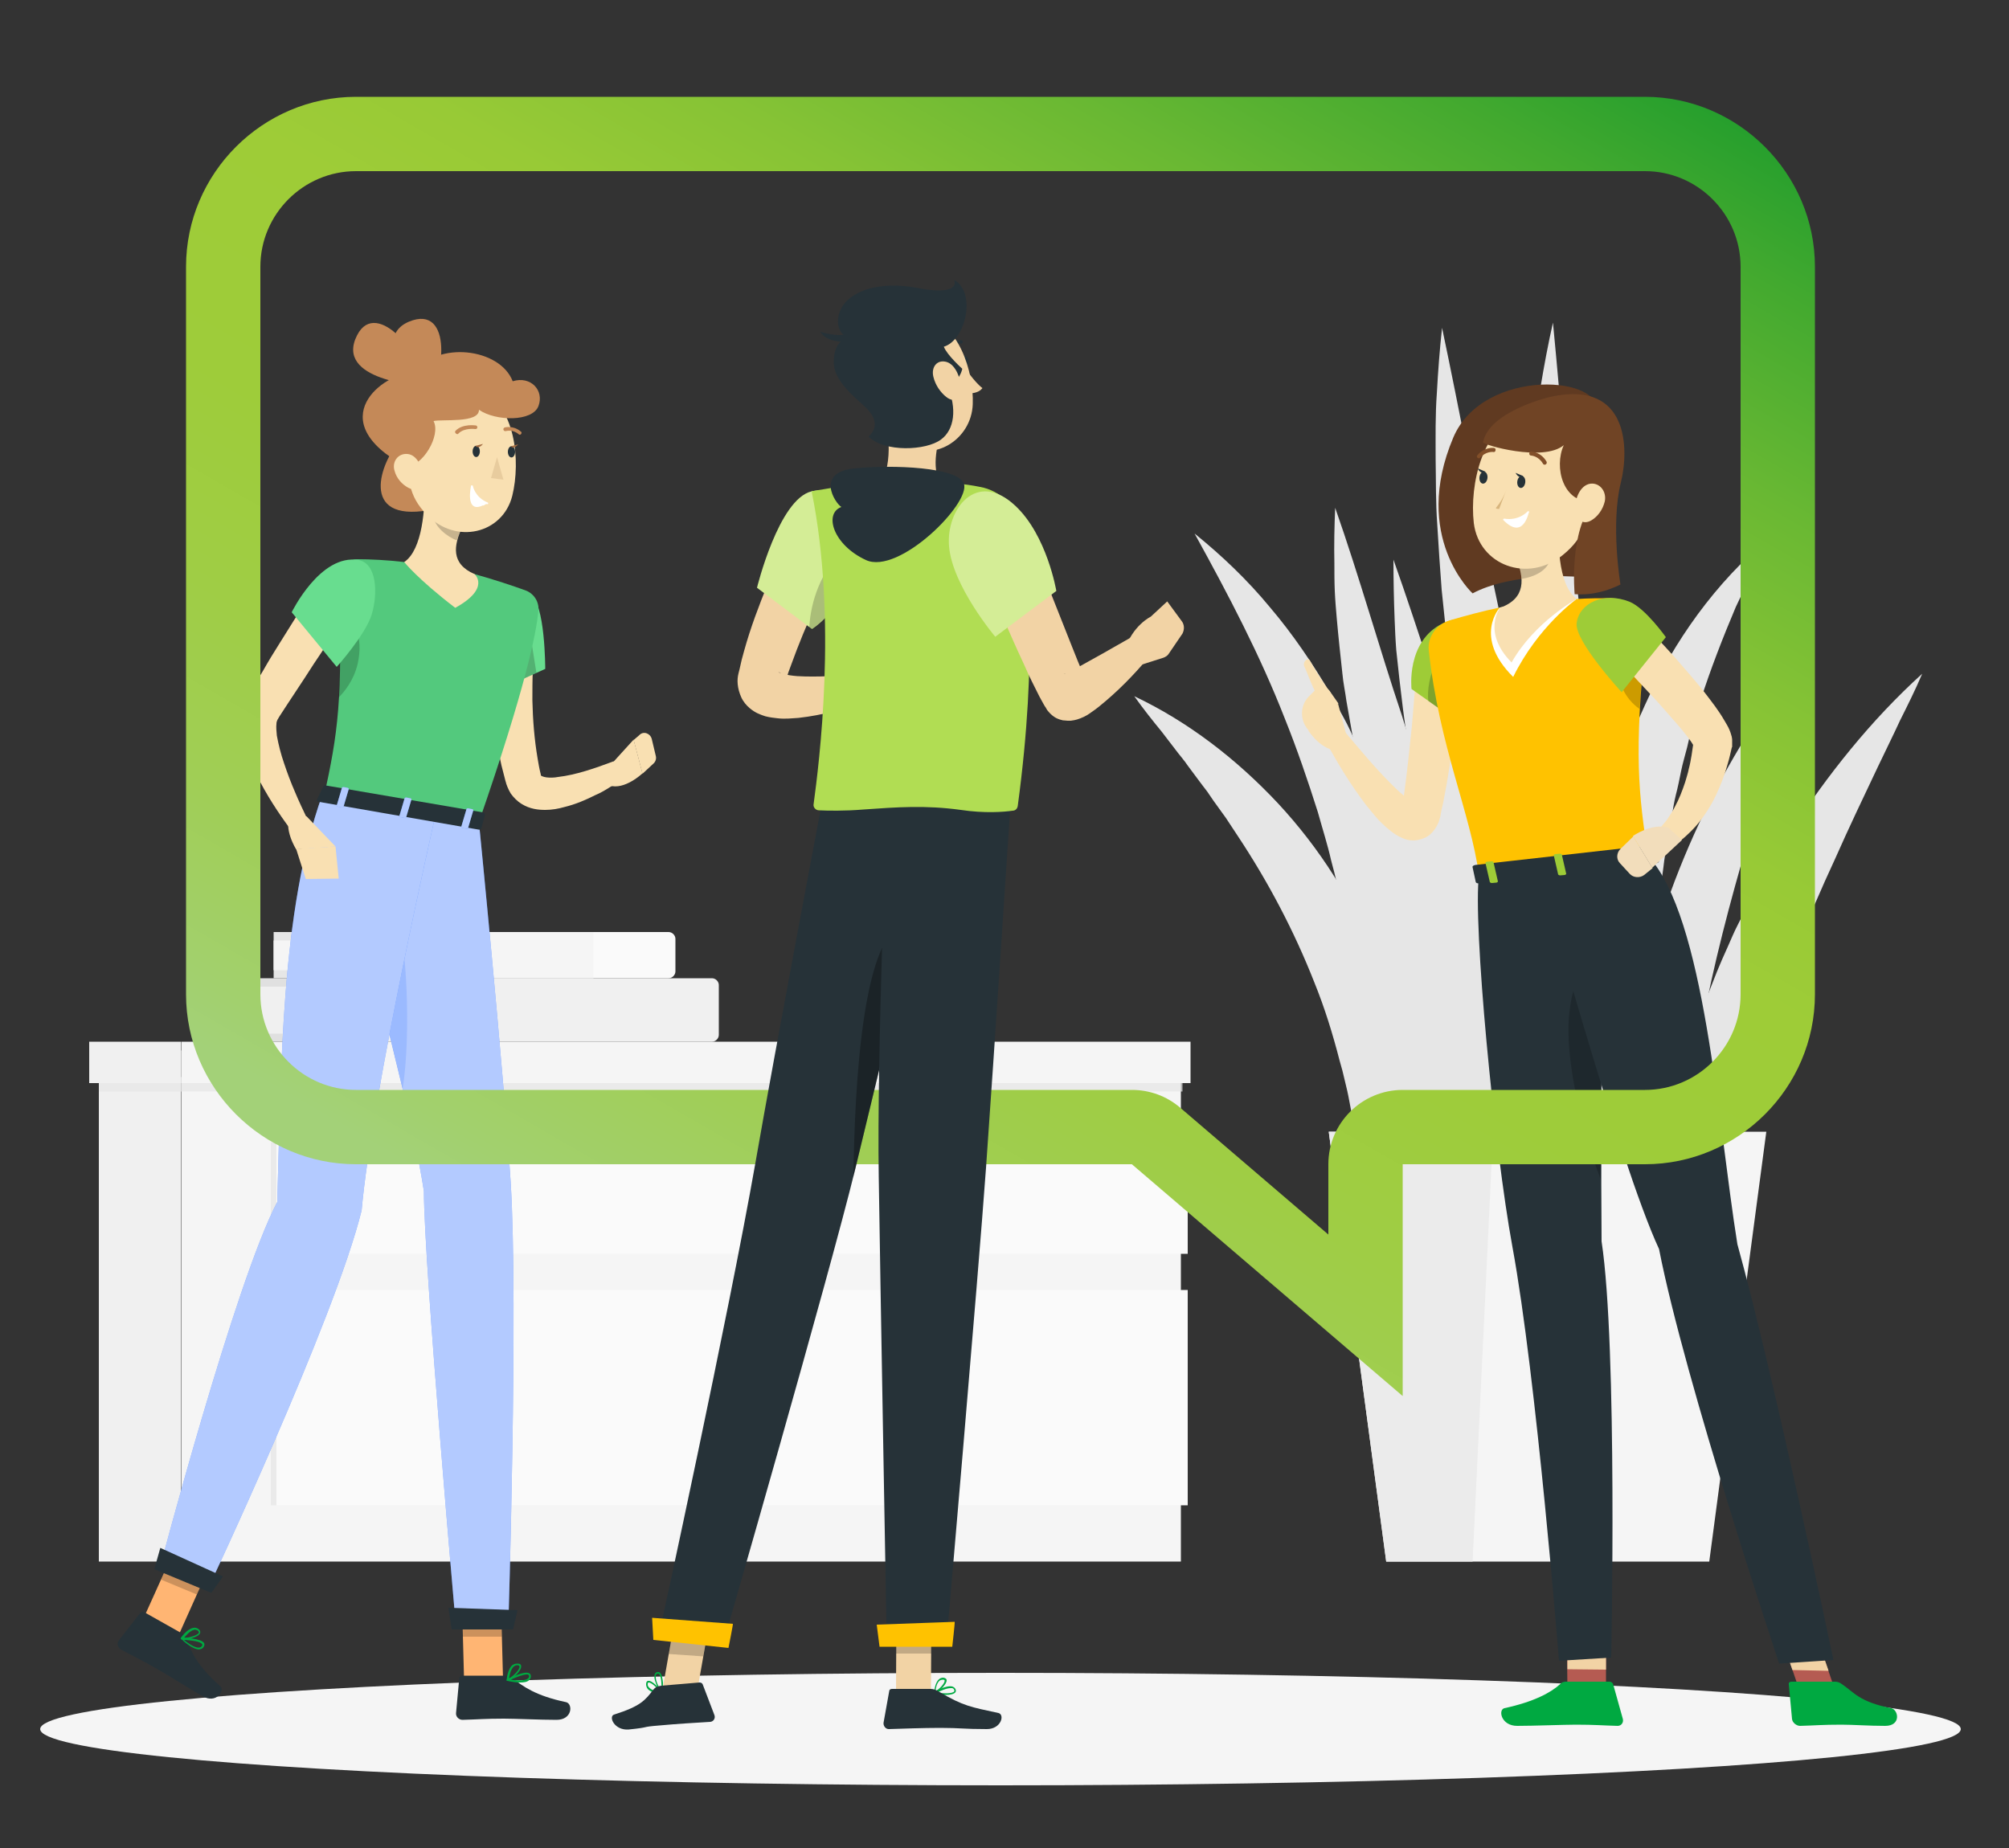 <?xml version="1.0" encoding="UTF-8"?> <!-- Generator: Adobe Illustrator 19.1.1, SVG Export Plug-In . SVG Version: 6.00 Build 0) --> <svg xmlns="http://www.w3.org/2000/svg" xmlns:xlink="http://www.w3.org/1999/xlink" id="Character_2" x="0px" y="0px" viewBox="0 0 500 460" style="enable-background:new 0 0 500 460;" xml:space="preserve"><rect x="0" y="0" width="500" height="460" fill="#333333" stroke="none"/> <style type="text/css"> .st0{fill:#F0F0F0;} .st1{fill:#F5F5F5;} .st2{fill:#FAFAFA;} .st3{opacity:0.7;fill:#E6E6E6;} .st4{fill:#E6E6E6;} .st5{fill:#EBEBEB;} .st6{fill:#E0E0E0;} .st7{fill:#603A21;} .st8{fill:#B55B52;} .st9{fill:#00A941;} .st10{fill:#F2D3A5;} .st11{fill:#263238;} .st12{opacity:0.2;} .st13{fill:#F9E0B2;} .st14{fill:#9ECC37;} .st15{fill:#FFC200;} .st16{fill:#FFFFFF;} .st17{fill:#704425;} .st18{fill:#407BFF;} .st19{fill:#824F29;} .st20{fill:#F2DDBB;} .st21{fill:#D8B57D;} .st22{fill:#C48958;} .st23{fill:#68DD8F;} .st24{fill:#53C97D;} .st25{fill:#A36B41;} .st26{fill:#FFB573;} .st27{opacity:0.6;fill:#FFFFFF;} .st28{opacity:0.2;fill:#407BFF;} .st29{opacity:0.6;} .st30{fill:url(#SVGID_1_);} .st31{opacity:0.3;} .st32{fill:#CE7A63;} .st33{fill:#D4ED96;} .st34{fill:#B1DD53;} .st35{fill:#E8CC9E;} </style> <g> <g> <g> <rect x="24.6" y="261.5" class="st0" width="20.5" height="127.2"></rect> <rect x="45.2" y="261.5" class="st1" width="248.7" height="127.2"></rect> <rect x="68.8" y="321.1" class="st2" width="226.8" height="53.6"></rect> <rect x="68.8" y="284.3" class="st2" width="226.8" height="27.8"></rect> <rect x="67.4" y="321.1" class="st3" width="1.4" height="53.6"></rect> <rect x="67.4" y="284.3" class="st3" width="1.4" height="27.8"></rect> <rect x="24.6" y="268.1" class="st3" width="269.7" height="3.6"></rect> </g> <g> <rect x="22.2" y="259.3" class="st0" width="22.9" height="10.3"></rect> <rect x="45.2" y="259.3" class="st1" width="251.1" height="10.3"></rect> </g> </g> <g> <g> <path class="st4" d="M419.5,356.7c-1.8-4-3-8.1-4-12.4c-1-4.2-1.8-8.5-2.3-12.9c-1.1-8.7-1.2-17.4-0.8-26.1 c1-17.4,4.6-34.7,10.3-51.2l2.2-6.1l2.4-6.1c0.8-2,1.7-4,2.6-6c0.9-2,1.7-4,2.7-5.9c2-3.9,3.8-7.8,6.1-11.5l3.2-5.6l3.5-5.5 c9.4-14.5,20.2-28.1,33-39.7c-1.7,4-3.6,7.8-5.5,11.6c-1.8,3.9-3.7,7.7-5.5,11.5c-3.6,7.6-7.2,15.1-10.6,22.8l-2.6,5.7l-2.5,5.7 c-1.7,3.8-3.2,7.6-4.8,11.4l-2.3,5.7c-0.8,1.9-1.5,3.8-2.2,5.8l-2.2,5.8l-2,5.8c-5.4,15.5-9.8,31.3-13.1,47.4 c-1.6,8.1-3,16.2-4,24.5C420.2,339.7,419.5,348.1,419.5,356.7z"></path> <path class="st4" d="M338.5,326.9c1.3-14.8,0.8-28.9-1-42.7c-0.2-1.7-0.5-3.4-0.8-5.1c-0.2-1.7-0.6-3.4-0.9-5.1 c-0.3-1.7-0.7-3.4-1.1-5l-0.6-2.5l-0.7-2.5c-1.7-6.6-3.7-13.1-6.3-19.5c-5-12.7-11.4-24.9-19.1-36.5l-2.9-4.4 c-1-1.4-2.1-2.9-3.1-4.3l-1.5-2.2c-0.5-0.7-1.1-1.4-1.6-2.1l-3.2-4.3c-1-1.5-2.2-2.8-3.3-4.3c-1.1-1.4-2.2-2.9-3.3-4.3 c-2.3-2.8-4.6-5.7-6.8-8.8c13.5,6.4,25.5,15.7,35.8,26.7c10.3,11.1,18.7,24.2,24.3,38.6c5.6,14.3,8.3,29.8,7.8,45.1 c-0.3,7.6-1.3,15.2-3.2,22.5c-1,3.7-2.1,7.2-3.6,10.7C342.2,320.4,340.6,323.8,338.5,326.9z"></path> <path class="st4" d="M342.3,326.9c0.2-8.8,0.3-17.3,0.1-25.8c-0.2-8.5-0.5-17-1.2-25.3c-1.2-16.8-3.6-33.3-7-49.5 c-0.9-4-1.8-8.1-2.9-12.1c-0.9-4-2.2-8-3.3-12c-2.5-7.9-5.2-15.8-8.3-23.5c-6.1-15.6-13.9-30.5-22.4-45.9 c6.8,5.5,13.2,11.6,18.8,18.4c5.7,6.7,10.7,14.1,15.2,21.8l3.2,5.8c1.1,2,2,4,2.9,6l1.4,3c0.5,1,0.9,2.1,1.3,3.1l2.5,6.2 c1.5,4.2,3,8.4,4.2,12.7c1.3,4.3,2.3,8.6,3.3,12.9c3.7,17.4,5,35.3,3.8,52.9c-0.6,8.8-1.8,17.6-3.7,26.2 c-0.9,4.3-2.1,8.6-3.4,12.7C345.7,318.8,344.1,322.9,342.3,326.9z"></path> <path class="st4" d="M415.1,337.4c-2.2-5-4.2-10.1-6-15.3c-0.9-2.6-1.8-5.1-2.7-7.7l-2.5-7.8c-3.3-10.4-6.1-20.9-8.8-31.5 c-5.1-21.2-9-42.6-11.8-64.3c-2.7-21.6-4-43.5-3.9-65.3c0.1-5.5,0.3-10.9,0.6-16.4c0.1-5.5,0.8-10.9,1.3-16.4 c0.6-5.4,1.1-10.9,2.1-16.3c0.9-5.4,1.9-10.8,3.1-16.1c2.1,21.8,3.7,43.2,5.9,64.6c2.3,21.3,4.6,42.6,7.3,63.9l8.1,63.9 C410.4,294.2,413.1,315.6,415.1,337.4z"></path> <path class="st4" d="M411.5,333.9c-2.6-4.8-5-9.7-7.3-14.6c-1.1-2.5-2.2-5-3.3-7.4l-3.2-7.5c-4.1-10-7.9-20.2-11.4-30.5 c-6.9-20.5-12.7-41.5-17.4-62.7c-4.7-21.2-8-42.7-10.1-64.4c-0.4-5.4-0.8-10.9-1.1-16.3c-0.4-5.4-0.3-10.9-0.4-16.3 c0-5.4-0.1-10.9,0.3-16.3c0.3-5.4,0.7-10.9,1.3-16.3c4.5,21.4,8.4,42.4,12.7,63.3c4.4,20.9,8.8,41.8,13.4,62.7l13.8,62.7 C403.3,291.4,407.8,312.4,411.5,333.9z"></path> <path class="st4" d="M425.5,361c-3.1-3.9-6.1-7.9-8.9-12c-1.4-2.1-2.8-4.1-4.2-6.2l-4-6.3c-2.6-4.2-5.1-8.5-7.6-12.8 c-1.3-2.1-2.4-4.3-3.6-6.5c-1.2-2.2-2.4-4.4-3.5-6.6c-9.2-17.6-17.1-35.9-24-54.5c-7-18.6-12.4-37.9-16.6-57.4 c-1-4.9-1.9-9.8-2.8-14.7c-0.9-4.9-1.4-9.9-2-14.8l-0.8-7.4c-0.2-2.5-0.3-5-0.4-7.5c-0.2-5-0.3-10-0.3-15 c6.7,18.9,12.3,37.5,18.8,56c6.4,18.4,12.7,36.8,19.6,55.1l20.3,55C412.4,323.6,419.2,342,425.5,361z"></path> <path class="st4" d="M404.4,330c-3.1-3.4-6.1-6.9-8.9-10.6c-2.8-3.6-5.4-7.4-8.1-11.2c-2.5-3.8-5-7.7-7.4-11.6 c-1.2-2-2.3-3.9-3.5-5.9c-1.1-2-2.3-4-3.4-6c-2.1-4-4.4-8.1-6.4-12.2c-2-4.1-3.9-8.3-5.9-12.4c-1.8-4.2-3.6-8.5-5.3-12.7 l-1.3-3.2l-1.2-3.2l-2.4-6.5c-3.2-8.6-5.7-17.4-8.3-26.3c-1.1-4.5-2.2-8.9-3.3-13.4c-0.5-2.2-1.1-4.5-1.5-6.7l-1.2-6.8 c-0.4-2.3-0.8-4.5-1.2-6.8c-0.3-2.3-0.8-4.5-1-6.8c-0.5-4.6-1-9.1-1.4-13.7c-0.2-2.3-0.4-4.6-0.5-6.9c-0.1-2.3-0.1-4.6-0.1-6.9 c-0.1-4.6,0-9.2,0.2-13.8c6.1,17.4,10.9,34.7,16.6,51.7c2.6,8.6,5.7,17,8.4,25.5l4.4,12.6c0.7,2.1,1.4,4.2,2.1,6.3l2.3,6.3 c2.9,8.4,6.1,16.8,9.1,25.2c1.6,4.2,3.2,8.3,4.7,12.6l4.8,12.6l9.7,25.2C397.9,312.9,401.1,321.3,404.4,330z"></path> <path class="st4" d="M421.3,349.8c-2.5-3.3-4.6-7-6.3-10.8c-1.8-3.8-3.3-7.7-4.6-11.7c-2.6-8-4.2-16.3-5.2-24.7 c-1-8.4-1.2-16.8-0.8-25.2c0.1-4.2,0.6-8.4,1-12.6c0.6-4.2,1.2-8.3,2-12.4c3.1-16.5,8.5-32.5,15.5-47.5 c7.1-15,15.7-29.3,26.5-41.9c-1.1,4-2.3,8-3.6,11.8c-1.2,3.9-2.4,7.8-3.7,11.6l-3.6,11.5c-1.1,3.9-2.4,7.6-3.5,11.5 c-4.5,15.3-8.5,30.6-11.4,46c-1.5,7.7-2.7,15.4-3.6,23.2c-0.9,7.8-1.5,15.6-1.8,23.4c-0.3,7.9-0.2,15.7,0.2,23.7 C418.8,333.7,419.6,341.7,421.3,349.8z"></path> <path class="st4" d="M414.9,327.1c-2.1-3.8-4-7.7-5.6-11.7c-1.7-4-3.1-8-4.5-12.1c-2.7-8.2-4.7-16.6-6.3-25.1 c-1.5-8.5-2.5-17.2-2.9-25.9c-0.1-2.2-0.1-4.4-0.2-6.5c0-2.2,0-4.4,0-6.5c0-2.2,0.2-4.4,0.3-6.5c0.1-2.2,0.2-4.4,0.5-6.5 c0.2-2.2,0.4-4.4,0.7-6.5l1-6.5c0.4-2.2,0.8-4.3,1.3-6.5c0.2-1.1,0.4-2.2,0.7-3.2c0.3-1.1,0.5-2.1,0.8-3.2 c2.1-8.5,5-16.9,8.7-24.9c7.2-16,17.7-30.6,30.9-41.6c-0.9,2-1.9,3.9-2.8,5.8l-1.5,2.8l-1.3,2.9l-2.7,5.7l-2.4,5.8 c-3.1,7.7-5.9,15.4-8.1,23.2l-0.9,2.9l-0.7,3c-0.5,2-1.1,3.9-1.5,5.9c-0.4,2-0.8,4-1.3,5.9c-0.5,2-0.8,4-1.1,6 c-0.2,1-0.4,2-0.6,3c-0.2,1-0.3,2-0.5,3c-0.3,2-0.7,4-0.9,6l-0.8,6c-0.2,2-0.4,4-0.6,6.1c-0.2,2-0.4,4-0.5,6.1 c-0.1,2-0.3,4.1-0.4,6.1c-0.1,2-0.3,4.1-0.3,6.1c0,2-0.1,4.1-0.2,6.1c-0.2,8.2-0.1,16.4,0.2,24.7 C411.9,293.3,413.2,310,414.9,327.1z"></path> <polygon class="st4" points="397.9,310.2 343.8,203.4 345.9,308.2 "></polygon> </g> <g> <polygon class="st1" points="439.6,281.7 330.7,281.7 345,388.7 425.4,388.7 "></polygon> <polygon class="st5" points="371.6,281.7 330.7,281.7 345,388.7 366.5,388.7 "></polygon> </g> </g> <g> <rect x="60.9" y="243.5" class="st6" width="35.3" height="15.8"></rect> <path class="st0" d="M96.3,243.5h80.9c0.9,0,1.7,0.8,1.7,1.7v12.4c0,0.9-0.8,1.7-1.7,1.7H96.3V243.5z"></path> <rect x="60.9" y="245.6" class="st0" width="33" height="11.7"></rect> </g> <g> <rect x="68.1" y="232" class="st4" width="35.3" height="11.5"></rect> <path class="st2" d="M103.4,232h63c0.9,0,1.7,0.8,1.7,1.7v8.1c0,0.9-0.8,1.7-1.7,1.7h-63V232z"></path> <rect x="120.9" y="232" class="st1" width="26.8" height="11.5"></rect> <rect x="68.1" y="234.1" class="st1" width="33" height="7.4"></rect> </g> <ellipse id="_x3C_Path_x3E__276_" class="st1" cx="249" cy="430.4" rx="239" ry="14"></ellipse> <path class="st7" d="M397.3,103.3c3-9.9-28.1-12.1-35.6,5.6c-10.5,24.8,4.8,38.8,4.8,38.8c8.9-4.8,26.4-5.5,36-2.4L397.3,103.3z"></path> <polygon class="st8" points="399.7,420.2 390.1,420.6 390,410.2 399.7,409.8 "></polygon> <path class="st9" d="M389.7,418.6h10.9c0.4,0,0.8,0.3,0.9,0.7l2.4,8.6c0.2,0.9-0.4,1.7-1.3,1.7c-3.8-0.1-5.7-0.3-10.4-0.3 c-2.9,0-10.5,0.3-14.6,0.3c-4,0-4.8-4-3.2-4.4c7.4-1.6,11.6-3.9,13.9-6C388.6,418.8,389.1,418.6,389.7,418.6z"></path> <polygon class="st10" points="390.1,410.2 390.1,415.5 399.7,415.6 399.7,409.8 "></polygon> <path class="st11" d="M368.1,217.8c-1.6,11.8,3.8,68,8.3,92.5c6,32.5,11.6,103.1,11.6,103.1l13-0.8c0,0,1.6-77.3-2.4-103.6 c-0.3-34.4,0.4-94.7,0.4-94.7L368.1,217.8z"></path> <path class="st12" d="M398.6,251.9c0-8.7-6.5-15.6-8.1,1c-1,10.6,3.1,28.4,7.9,40.7C398.5,280.2,398.5,265.2,398.6,251.9z"></path> <polygon class="st8" points="456.9,421.3 448.1,421.5 444,409.5 452.8,409.3 "></polygon> <path class="st9" d="M456.7,418.6h-10.9c-0.4,0-0.7,0.3-0.6,0.7l0.8,8.6c0.1,0.9,1.1,1.7,2,1.7c3.8-0.1,5.5-0.3,10.3-0.3 c2.9,0,6.8,0.3,10.9,0.3c4,0,3.3-4,1.5-4.4c-8-1.6-9.2-3.9-12.3-6C457.9,418.8,457.3,418.6,456.7,418.6z"></path> <polygon class="st10" points="444,409.5 446.1,415.7 455.1,415.9 452.8,409.3 "></polygon> <path class="st11" d="M382.9,216.2c0,0,20,73.2,30,94.7c6.5,33.3,29.9,103.2,29.9,103.2l13.5-0.9c0,0-14.8-70.7-23.9-103.5 c-4.9-30.5-8.1-81.4-22.2-96.6L382.9,216.2z"></path> <path class="st13" d="M363.5,163.4c-0.3,6.2-0.8,12.1-1.5,18.2c-0.7,6-1.6,12.1-2.8,18.1l-0.5,2.2l-0.2,1.2 c-0.2,0.6-0.3,1.3-0.7,2.1c-0.4,0.8-1,1.8-2.1,2.7c-1.2,0.9-2.8,1.3-4,1.3c-1.2,0-2-0.3-2.7-0.6c-0.7-0.3-1.2-0.6-1.7-0.9 c-1.8-1.2-3-2.4-4.2-3.6c-1.1-1.2-2.1-2.5-3.1-3.7c-3.8-5-7-10.2-9.9-15.6c-0.7-1.3-0.2-2.9,1.1-3.6c1.1-0.6,2.5-0.3,3.3,0.6l0,0.1 c3.8,4.5,7.6,9.1,11.6,13.1c1,1,2,2,3,2.8c1,0.9,2,1.7,2.8,2c0.2,0.1,0.3,0.1,0.3,0.1c0,0-0.1-0.1-0.5-0.1 c-0.4-0.1-1.3,0.1-1.9,0.6c-0.6,0.4-0.7,0.8-0.8,0.9c-0.1,0.2-0.1,0.1,0,0l0.1-1l0.3-2.2c0.8-5.8,1.4-11.7,2-17.5 c0.5-5.9,1-11.8,1.4-17.6l0-0.1c0.2-2.9,2.7-5.2,5.7-5C361.4,158.1,363.6,160.6,363.5,163.4z"></path> <path class="st14" d="M359,155.2c-9.1,4.5-7.7,16.3-7.7,16.3l14.6,10.3c0,0,5.3-12.9,4.2-19.1C369,156.4,365.8,151.9,359,155.2z"></path> <path class="st12" d="M357.4,165.1c2.2-3.4,5.8-2.6,10.1,0.1c0.9,0.8,1.7,1.8,2.4,3c-1,6.3-4.1,13.6-4.1,13.6l-10.3-7.3 C355.1,172,355.9,167.5,357.4,165.1z"></path> <path class="st13" d="M335.2,183.4l-2.2-8.3l-7.4,6.7c0,0,2.7,4.5,7,5.1L335.2,183.4z"></path> <path class="st13" d="M327.4,171.7l-1.5,1.5c-2.4,2.3-2.5,6.1-0.2,8.6l0,0l7.4-6.7l-2.1-3C330.1,170.8,328.4,170.7,327.4,171.7z"></path> <path class="st13" d="M331.1,172.3c-1.9-2.4-4.6-6.9-5.1-7.9c-0.5-0.9-2,0.4-1.3,1.7s2.1,5.8,3.6,7.5 C329.9,175.2,331.1,172.3,331.1,172.3z"></path> <path class="st15" d="M355.6,162c2.6,23.8,10.4,40.4,12.5,55.9l42.1-4.7c-2.4-15.5-3.6-25.6-0.6-54.3c0.5-5.3-3.5-9.9-8.8-10 c-2.6,0-5.4,0-8.3,0.2c-7.1,0.5-12.9,0.9-19.1,2.1c-4.4,0.9-9.2,2.2-12.5,3.2C357.5,155.4,355.2,158.5,355.6,162z"></path> <path class="st16" d="M373.3,151.2c0,0-6.8,7.3,3.3,17.3c6.2-12.6,15.8-19.4,15.8-19.4L373.3,151.2z"></path> <path class="st13" d="M388.1,127.8c-0.5,6.3-0.5,17.7,4.3,21.3c0,0-10.5,5.7-16.2,15.8c-7.4-7.5-2.9-13.6-2.9-13.6 c6.7-2.4,5.9-7.5,4.2-12.1L388.1,127.8z"></path> <path class="st12" d="M387,129c0.1,1.8,0.4,6-1.4,10.8c-0.9,2.4-3.8,3.8-6.9,4.3c-0.1-1.6-0.6-3.4-1.2-5.1L387,129z"></path> <path class="st13" d="M397.1,119c-1.8,10.2-2.4,14.5-8.2,19.2c-8.7,7-20.8,2.5-22.1-8c-1.1-9.5,2.1-24.5,12.6-27.4 C389.8,99.9,398.9,108.8,397.1,119z"></path> <path class="st17" d="M389.2,110.8c-2.5,5.4-0.3,14.7,7.5,14.1c-6.3,7.2-4.8,23-4.8,23c4.2,0.3,7.9-0.7,11.4-2.4 c0,0-2.5-15,0.1-25.4c2.1-8.5,1.8-25.1-16.7-21.5c-2.2,0.4-16.2,4.1-17.6,11.5C369,110.7,384.1,115.1,389.2,110.8z"></path> <path class="st13" d="M399.4,124.8c-0.5,2.1-1.8,3.8-3.3,4.7c-2.3,1.4-4.1-0.4-4.1-3c0-2.3,1.2-5.7,3.8-6.1 C398.2,120.1,399.9,122.4,399.4,124.8z"></path> <path class="st12" d="M402.9,165.7c-0.5,3.6,1.3,8.1,5.2,10.8c0.2-4.3,0.6-9,1.1-14.5C407.1,159.7,403.4,161.7,402.9,165.7z"></path> <path class="st11" d="M410.5,210.6l2.3,3.6c0.2,0.3-0.1,0.6-0.6,0.7l-44.1,5c-0.4,0-0.7-0.1-0.8-0.3l-0.8-3.7 c-0.1-0.3,0.2-0.5,0.7-0.6l42.6-4.8C410.1,210.3,410.4,210.4,410.5,210.6z"></path> <path class="st18" d="M405.3,216l1.1-0.1c0.2,0,0.4-0.2,0.4-0.3l-1.1-4.8c0-0.1-0.2-0.2-0.5-0.2l-1.1,0.1c-0.2,0-0.4,0.2-0.4,0.3 l1.1,4.8C404.9,215.9,405.1,216,405.3,216z"></path> <path class="st14" d="M371.3,219.8l1.1-0.1c0.2,0,0.4-0.2,0.4-0.3l-1.1-4.8c0-0.1-0.2-0.2-0.5-0.2l-1.1,0.1c-0.2,0-0.4,0.2-0.4,0.3 l1.1,4.8C370.9,219.7,371.1,219.8,371.3,219.8z"></path> <path class="st14" d="M388.3,217.9l1.1-0.1c0.2,0,0.4-0.2,0.4-0.3l-1.1-4.8c0-0.1-0.2-0.2-0.5-0.2l-1.1,0.1c-0.2,0-0.4,0.2-0.4,0.3 l1.1,4.8C387.9,217.8,388.1,217.9,388.3,217.9z"></path> <ellipse transform="matrix(0.993 0.117 -0.117 0.993 16.594 -43.402)" class="st11" cx="378.7" cy="119.9" rx="1" ry="1.5"></ellipse> <ellipse transform="matrix(0.993 0.117 -0.117 0.993 16.39 -42.285)" class="st11" cx="369.3" cy="118.8" rx="1" ry="1.5"></ellipse> <path class="st11" d="M369.7,117.4l-1.9-0.8C367.7,116.6,368.6,118.3,369.7,117.4z"></path> <path class="st16" d="M374.2,129.5c-0.1-0.1-0.1-0.1-0.1-0.2c0-0.1,0.1-0.2,0.3-0.2c3.6,0.6,5.7-1.7,5.8-1.8c0.1-0.1,0.2-0.1,0.3,0 c0.1,0.1,0.1,0.2,0,0.3C380.4,127.7,379.1,134.5,374.2,129.5C374.3,129.5,374.3,129.5,374.2,129.5z"></path> <path class="st19" d="M384.2,115.6c-0.1,0-0.1-0.1-0.2-0.2c-1.1-1.9-2.9-2-2.9-2c-0.3,0-0.5-0.2-0.5-0.5c0-0.3,0.2-0.5,0.5-0.5 c0.1,0,2.4,0.1,3.8,2.5c0.1,0.2,0.1,0.5-0.2,0.7C384.5,115.7,384.3,115.7,384.2,115.6z"></path> <path class="st19" d="M367.8,114C367.7,114,367.7,114,367.8,114c-0.3-0.2-0.3-0.5-0.1-0.7c1.8-2.1,4-1.8,4.1-1.8 c0.3,0,0.5,0.3,0.4,0.6c0,0.3-0.3,0.5-0.6,0.4c-0.1,0-1.8-0.2-3.3,1.5C368.2,114.1,368,114.1,367.8,114z"></path> <path class="st13" d="M409.1,155.4c3.6,3.7,7.1,7.4,10.4,11.3c1.7,2,3.4,3.9,5,6c1.6,2.1,3.2,4.1,4.7,6.7c0.4,0.7,0.8,1.3,1.2,2.2 c0.2,0.5,0.4,1,0.6,1.8c0,0.2,0.1,0.4,0.1,0.8l0,0.5c0,0.2,0,0.4,0,0.6l0,0.3l0,0.2l0,0l0,0.1l-0.1,0.2c-0.3,1.3-0.6,2.7-1,4 c-0.7,2.6-1.7,5.2-2.9,7.8c-1.2,2.5-2.7,4.9-4.5,7.1c-0.9,1.1-1.9,2.1-3,3.1c-0.5,0.5-1.1,0.9-1.7,1.4c-0.3,0.2-0.6,0.4-0.9,0.6 c-0.4,0.2-0.6,0.4-1.1,0.6l-2.7-4.6c0-0.1,0.3-0.3,0.4-0.5l0.5-0.6c0.3-0.4,0.7-0.8,1-1.3c0.6-0.9,1.2-1.8,1.7-2.8 c1.1-2,1.9-4.1,2.6-6.2c0.3-1.1,0.7-2.2,0.9-3.3c0.3-1.1,0.5-2.2,0.7-3.4c0.2-1.1,0.3-2.3,0.5-3.4l0-0.2l0-0.1l0,0l0,0.1l0,0.2 c0,0.1,0,0.3,0,0.4c0,0.1,0,0.2,0,0.2l0,0.3c0,0.2,0,0.2,0,0.1c-0.1-0.2-0.4-0.6-0.7-1.1c-1.2-1.7-2.8-3.6-4.4-5.4 c-1.6-1.8-3.2-3.7-4.9-5.5l-10.2-10.9L409.1,155.4z"></path> <path class="st20" d="M418.6,209.1l-7.4,6.9l-4.8-7.9c0,0,4.6-3.3,8.8-2.1L418.6,209.1z"></path> <path class="st20" d="M405.6,217.5l-2.4-2.6c-1-1-0.9-2.6,0.1-3.6l3.2-3.1l4.8,7.9l-2.1,1.7C408.1,218.6,406.5,218.5,405.6,217.5z"></path> <path class="st14" d="M392.4,155.1c-0.6,4.4,11.2,17.2,11.2,17.2l11-13.7c0,0-5.1-7.2-9-8.8C399.2,147.2,393,150.1,392.4,155.1z"></path> <path class="st11" d="M379.1,118.5l-1.9-0.8C377.2,117.7,378,119.4,379.1,118.5z"></path> <path class="st21" d="M374.9,121.9c-1.8,4.8-3.7,4.6-1.8,4.8c1.8,0.2,0,0,0,0"></path> <path class="st22" d="M99.4,109.9c-4.6,5-10.2,20.1,7.3,17.1C124.2,123.9,99.4,109.9,99.4,109.9z"></path> <path class="st22" d="M105,96c1.1-6.7-11.2-22.1-16.1-12.6C83,94.8,105,96,105,96z"></path> <path class="st22" d="M105,100c5.6-3.9,8-23.4-2.2-20.3C90.5,83.5,105,100,105,100z"></path> <path class="st13" d="M133.1,159.8c-0.1,1-0.2,2.3-0.3,3.5c-0.1,1.2-0.1,2.4-0.2,3.7c-0.1,2.4-0.1,4.9-0.1,7.3 c0.1,4.9,0.5,9.8,1.3,14.5c0.2,1.2,0.4,2.4,0.7,3.6l0.1,0.4c0,0.1,0,0.1,0,0.1c0,0.1,0,0,0,0.1c0,0.1,0.6,0.4,1.4,0.5 c0.8,0.1,1.9,0.1,2.9-0.1c4.4-0.5,9.3-2.2,13.8-3.9l2.4,4.3c-1.1,0.8-2.2,1.5-3.4,2.2c-1.1,0.7-2.3,1.4-3.5,1.9 c-2.4,1.2-4.9,2.3-7.8,3c-1.4,0.4-3,0.7-4.7,0.7c-1.7,0-3.8-0.2-5.9-1.5c-1-0.6-2-1.6-2.7-2.6c-0.3-0.5-0.6-1.1-0.8-1.6 c-0.1-0.3-0.2-0.5-0.3-0.8l-0.1-0.4l-0.1-0.3c-0.3-1.3-0.7-2.6-1-3.9c-1.2-5.3-1.9-10.6-2.1-16c-0.1-2.7-0.2-5.3-0.1-8 c0-1.3,0.1-2.7,0.2-4c0.1-1.4,0.2-2.6,0.4-4.1L133.1,159.8z"></path> <path class="st23" d="M132,148.2c3.7,1.7,3.7,18.3,3.7,18.3l-16.7,7.6c0,0-2.9-20.2,0.9-23.9C123.7,146.2,126.5,145.8,132,148.2z"></path> <polygon class="st12" points="131,151.8 133.5,167.5 124.4,171.6 "></polygon> <path class="st13" d="M150.7,191.8l7-7.7l2.2,8.4c0,0-4.5,4.3-8.3,3L150.7,191.8z"></path> <g> <path class="st13" d="M162.2,183.9l1,4.2c0.2,0.7,0,1.4-0.5,1.9l-2.8,2.6l-2.2-8.4l1.4-1.2C160.1,181.9,161.8,182.5,162.2,183.9z"></path> </g> <path class="st24" d="M134,152c-0.5,5.6-3.3,19.4-14.8,52.6L80.7,198c3.2-14.8,4.9-24.2,3.4-53.7c-0.1-2.8,2.1-5.1,4.9-5.1 c3.1,0,7.4,0.2,11.6,0.7c6.5,0.8,11.9,1.5,17.5,3c4.7,1.3,9.8,3,12.8,4.1C132.9,147.8,134.2,149.8,134,152z"></path> <path class="st12" d="M84.7,152.5c3.3,1.5,5.9,5.8,4.3,12.8c-1,4.2-3.4,7-4.7,8.3c0.3-5.5,0.4-12,0.1-20.3L84.7,152.5z"></path> <path class="st13" d="M105.7,120.5c0.1,5.8-0.5,16.3-5.1,19.4c0,0,3.3,4.2,12.7,11.4c8.9-4.9,4.8-8.4,4.8-8.4 c-6-2.6-5.1-7.2-3.2-11.4L105.7,120.5z"></path> <path class="st12" d="M109.4,125l5.4,6.5c-0.4,1-0.8,2-1.1,3c-2.3-0.8-5.8-3.5-5.8-6.2C107.9,127.1,109.1,125.5,109.4,125z"></path> <path class="st13" d="M101,109.7c0.5,9.6,0.5,13.6,5.3,18.5c7.2,7.4,18.8,4.7,21.2-4.8c2.1-8.6,0.9-22.7-8.4-26.6 C109.9,93,100.5,100.2,101,109.7z"></path> <path class="st22" d="M101,116.1c4.1,0.2,8.8-7.7,6.9-11.3c2.2-0.5,11.4,0.6,11.3-2.8c4.2,2.9,13.3,3,14.8-0.9 c1.5-3.9-1.9-7.6-6.4-6.2c-3.2-8.3-18.8-10.1-24.6-2.1C95.6,92.6,79.6,104.6,101,116.1z"></path> <ellipse transform="matrix(-1 -6.161973e-003 6.161973e-003 -1 236.331 225.493)" class="st11" cx="118.5" cy="112.4" rx="0.9" ry="1.4"></ellipse> <ellipse transform="matrix(-1 -6.161973e-003 6.161973e-003 -1 253.905 225.655)" class="st11" cx="127.3" cy="112.4" rx="0.9" ry="1.4"></ellipse> <path class="st25" d="M127.1,111.1l1.9-0.5C129,110.5,128,112,127.1,111.1z"></path> <path class="st16" d="M120.2,125.8c0.3,0.2,0.6-0.5,1-0.3c0.1,0,0.3,0,0.3-0.1c0-0.1,0-0.3-0.1-0.3c-3.2-1.3-3.7-4.1-3.7-4.1 c0-0.1-0.1-0.2-0.3-0.2c-0.1,0-0.2,0.1-0.2,0.3C117.2,121.1,115.7,127.9,120.2,125.8z"></path> <path class="st13" d="M98.2,117.2c0.5,1.9,1.9,3.4,3.4,4.2c2.2,1.2,3.8-0.6,3.6-3c-0.1-2.1-1.4-5.2-3.8-5.4 C99,112.8,97.5,115,98.2,117.2z"></path> <path class="st22" d="M113.6,108c0.2,0.1,0.4,0.1,0.5-0.1c1.5-1.5,4.2-1.1,4.2-1.1c0.2,0,0.5-0.1,0.5-0.4c0-0.2-0.1-0.5-0.4-0.5 c-0.1,0-3.2-0.5-5,1.3c-0.2,0.2-0.2,0.5,0,0.6C113.5,108,113.6,108,113.6,108z"></path> <path class="st22" d="M129.3,108.2c0.2,0,0.3,0,0.4-0.2c0.2-0.2,0.1-0.5-0.1-0.6c-1.9-1.6-4-1-4-1c-0.2,0.1-0.4,0.3-0.3,0.6 c0.1,0.2,0.3,0.4,0.6,0.3c0.1,0,1.7-0.5,3.2,0.8C129.2,108.2,129.3,108.2,129.3,108.2z"></path> <g> <polygon class="st26" points="115.5,418.2 125.2,418.2 124.6,395.9 114.9,395.9 "></polygon> <path class="st11" d="M125.8,417.1H115c-0.4,0-0.7,0.3-0.7,0.7l-0.8,8.6c-0.1,0.9,0.7,1.7,1.6,1.7c3.8-0.1,5.6-0.3,10.3-0.3 c2.9,0,9,0.3,13.1,0.3c4,0,4.1-4,2.4-4.4c-7.6-1.6-10.7-3.9-13.4-6C126.9,417.3,126.4,417.1,125.8,417.1z"></path> <g class="st12"> <polygon points="124.6,395.9 124.9,407.4 115.2,407.4 114.9,395.9 "></polygon> </g> <g> <path class="st18" d="M119.2,204.7c0,0,6,60.2,7.9,89.6c1.9,30.5-0.6,110.9-0.6,110.9h-13c0,0-8-90.6-8-108.7 c-5.1-32.7-19.3-66.7-14.5-96.7C100,201.4,119.2,204.7,119.2,204.7z"></path> <path class="st27" d="M119.2,204.7c0,0,6,60.2,7.9,89.6c1.9,30.5-0.6,110.9-0.6,110.9h-13c0,0-8-90.6-8-108.7 c-5.1-32.7-19.3-66.7-14.5-96.7C100,201.4,119.2,204.7,119.2,204.7z"></path> <path class="st28" d="M98.8,228.5c-3,0.8-5.3,2.5-7,4.5c2,12.5,5.3,25.3,8.4,38.1C102.4,257.2,101.1,233.7,98.8,228.5z"></path> </g> <polygon class="st11" points="112.4,405.6 127.7,405.6 128.8,400.8 111.6,400.2 "></polygon> <path class="st9" d="M129.4,418.8c1,0,1.8-0.1,2.3-0.6c0.3-0.3,0.5-0.7,0.4-1.1c0-0.3-0.2-0.5-0.4-0.6c-1.2-0.7-5,1.3-5.5,1.5 c-0.1,0-0.1,0.1-0.1,0.2c0,0.1,0.1,0.2,0.2,0.2C127.2,418.6,128.3,418.8,129.4,418.8z M131.1,416.8c0.2,0,0.3,0,0.4,0.1 c0.1,0.1,0.1,0.1,0.2,0.2c0,0.3-0.1,0.5-0.3,0.7c-0.6,0.5-2.2,0.6-4.3,0.3C128.4,417.5,130.2,416.8,131.1,416.8z"></path> <path class="st9" d="M126.4,418.4C126.4,418.4,126.5,418.4,126.4,418.4c1.2-0.5,3.5-2.6,3.3-3.7c0-0.3-0.2-0.6-0.9-0.6 c-0.5,0-0.9,0.1-1.3,0.4c-1.2,1-1.4,3.6-1.4,3.7c0,0.1,0,0.2,0.1,0.2C126.3,418.4,126.4,418.4,126.4,418.4z M128.7,414.5 c0,0,0.1,0,0.1,0c0.4,0,0.4,0.2,0.5,0.3c0.1,0.7-1.4,2.3-2.6,3c0.1-0.8,0.4-2.3,1.2-3C128.2,414.6,128.4,414.5,128.7,414.5z"></path> <polygon class="st26" points="35.6,403.1 44.6,406.7 53.7,386.4 44.8,382.7 "></polygon> <path class="st11" d="M45.3,406.6l-9.4-5.3c-0.3-0.2-0.8-0.1-1,0.2l-5.3,6.8c-0.6,0.7-0.3,1.8,0.5,2.3c3.3,1.8,5,2.5,9.1,4.9 c2.5,1.4,7.7,4.7,11.2,6.7c3.4,2,5.7-1.4,4.4-2.5c-5.8-5.1-7.2-8.6-8.4-11.7C46.2,407.4,45.8,406.9,45.3,406.6z"></path> <g class="st12"> <polygon points="53.7,386.4 49,396.9 40.1,393.2 44.7,382.7 "></polygon> </g> <g> <path class="st18" d="M108.4,202.8c0,0-15.8,69.2-18.4,98.5c-6.7,27.2-38.3,94.3-38.3,94.3l-12-5c0,0,18.9-71.7,29.3-91.4 c1-32.7,0.8-72.2,11.2-101.3C89.1,199.5,108.4,202.8,108.4,202.8z"></path> <path class="st27" d="M108.4,202.8c0,0-15.8,69.2-18.4,98.5c-6.7,27.2-38.3,94.3-38.3,94.3l-12-5c0,0,18.9-71.7,29.3-91.4 c1-32.7,0.8-72.2,11.2-101.3C89.1,199.5,108.4,202.8,108.4,202.8z"></path> </g> <polygon class="st11" points="38.4,390.6 52.6,396.5 55.5,392.4 39.9,385.3 "></polygon> <path class="st9" d="M47.6,409.9c0.8,0.5,1.7,0.8,2.3,0.6c0.4-0.1,0.7-0.3,0.9-0.8c0.1-0.2,0.1-0.5,0-0.7c-0.7-1.2-5-1.3-5.5-1.4 c-0.1,0-0.2,0.1-0.2,0.1c0,0.1,0,0.2,0.1,0.3C45.7,408.6,46.6,409.3,47.6,409.9z M50,409c0.2,0.1,0.3,0.2,0.3,0.3 c0.1,0.1,0.1,0.2,0,0.3c-0.1,0.3-0.3,0.4-0.6,0.5c-0.8,0.2-2.2-0.5-3.9-1.9C47.4,408.3,49.3,408.5,50,409z"></path> <path class="st9" d="M45.1,408.1C45.2,408.1,45.2,408.1,45.1,408.1c1.3,0.1,4.3-0.5,4.7-1.6c0.1-0.2,0.1-0.6-0.4-1 c-0.4-0.3-0.8-0.4-1.3-0.3c-1.6,0.3-3,2.4-3.1,2.5c0,0.1-0.1,0.2,0,0.2C45.1,408,45.1,408.1,45.1,408.1z M49.1,405.8 c0,0,0.1,0,0.1,0.1c0.3,0.2,0.3,0.4,0.3,0.5c-0.2,0.6-2.4,1.3-3.7,1.3c0.5-0.6,1.5-1.8,2.5-2C48.5,405.6,48.8,405.7,49.1,405.8z"></path> </g> <path class="st25" d="M118.3,111l1.9-0.5C120.2,110.5,119.2,111.9,118.3,111z"></path> <g> <path class="st11" d="M80.5,195.7l-1.6,3.3c-0.2,0.2,0.1,0.6,0.5,0.6l39.7,6.9c0.3,0.1,0.7-0.1,0.7-0.3l0.9-3.4 c0.1-0.2-0.2-0.5-0.6-0.6l-39.1-6.7C80.9,195.4,80.6,195.5,80.5,195.7z"></path> </g> <g> <g> <path class="st18" d="M85.1,201l-1-0.2c-0.2,0-0.3-0.2-0.3-0.3l1.3-4.4c0-0.1,0.2-0.2,0.4-0.2l1,0.2c0.2,0,0.3,0.2,0.3,0.3 l-1.3,4.4C85.5,200.9,85.3,201,85.1,201z"></path> </g> <g class="st29"> <path class="st16" d="M85.1,201l-1-0.2c-0.2,0-0.3-0.2-0.3-0.3l1.3-4.4c0-0.1,0.2-0.2,0.4-0.2l1,0.2c0.2,0,0.3,0.2,0.3,0.3 l-1.3,4.4C85.5,200.9,85.3,201,85.1,201z"></path> </g> </g> <g> <g> <path class="st18" d="M116.1,206.3l-1-0.2c-0.2,0-0.3-0.2-0.3-0.3l1.3-4.4c0-0.1,0.2-0.2,0.4-0.2l1,0.2c0.2,0,0.3,0.2,0.3,0.3 l-1.3,4.4C116.5,206.3,116.3,206.3,116.1,206.3z"></path> </g> <g class="st29"> <path class="st16" d="M116.1,206.3l-1-0.2c-0.2,0-0.3-0.2-0.3-0.3l1.3-4.4c0-0.1,0.2-0.2,0.4-0.2l1,0.2c0.2,0,0.3,0.2,0.3,0.3 l-1.3,4.4C116.5,206.3,116.3,206.3,116.1,206.3z"></path> </g> </g> <g> <g> <path class="st18" d="M100.7,203.6l-1-0.2c-0.2,0-0.3-0.2-0.3-0.3l1.3-4.4c0-0.1,0.2-0.2,0.4-0.2l1,0.2c0.2,0,0.3,0.2,0.3,0.3 l-1.3,4.4C101.1,203.6,100.9,203.7,100.7,203.6z"></path> </g> <g class="st29"> <path class="st16" d="M100.7,203.6l-1-0.2c-0.2,0-0.3-0.2-0.3-0.3l1.3-4.4c0-0.1,0.2-0.2,0.4-0.2l1,0.2c0.2,0,0.3,0.2,0.3,0.3 l-1.3,4.4C101.1,203.6,100.9,203.7,100.7,203.6z"></path> </g> </g> <path class="st13" d="M76.3,203.2l7.2,7.5l-9.8,0.7c0,0-3.3-5.2-1.4-8.7L76.3,203.2z"></path> <path class="st13" d="M86.6,152.2c-2.8,4.4-5.7,8.9-8.6,13.2c-2.8,4.4-5.8,8.8-8.5,13l-0.4,0.7c0,0-0.1,0.1-0.1,0.2 c-0.1,0.2-0.2,0.5-0.2,0.9c-0.1,0.8,0,1.8,0.1,2.9c0.4,2.2,1,4.6,1.8,6.9c0.8,2.4,1.7,4.8,2.7,7.1c1,2.4,2.1,4.7,3.2,7l-4.1,2.6 c-3.3-4.4-6.2-8.9-8.7-13.9c-1.2-2.5-2.3-5.1-3.1-8.1c-0.4-1.5-0.7-3.1-0.7-4.9c0-0.9,0.1-1.9,0.4-3c0.2-0.5,0.3-1.1,0.6-1.7 c0.2-0.3,0.2-0.4,0.3-0.6l0.2-0.5c1.3-2.5,2.6-4.8,4-7.1c1.3-2.3,2.7-4.6,4.1-6.8c2.8-4.5,5.6-9,8.5-13.4L86.6,152.2z"></path> <path class="st23" d="M89.2,139.4c-9.5-1.6-16.6,13-16.6,13L83.8,166c0,0,7.1-7.9,8.7-13C94.1,147.7,93.8,140.2,89.2,139.4z"></path> <polygon class="st13" points="84.3,218.7 76.1,218.8 73.7,211.3 83.5,210.7 "></polygon> <linearGradient id="SVGID_1_" gradientUnits="userSpaceOnUse" x1="148.589" y1="330.838" x2="349.411" y2="-16.995"> <stop offset="2.955665e-002" style="stop-color:#A3D178"></stop> <stop offset="6.384897e-002" style="stop-color:#A2D06E"></stop> <stop offset="0.168" style="stop-color:#A0CE56"></stop> <stop offset="0.278" style="stop-color:#9FCD45"></stop> <stop offset="0.396" style="stop-color:#9ECC3A"></stop> <stop offset="0.537" style="stop-color:#9ECC37"></stop> <stop offset="0.606" style="stop-color:#98CA36"></stop> <stop offset="0.7" style="stop-color:#86C335"></stop> <stop offset="0.809" style="stop-color:#69B833"></stop> <stop offset="0.928" style="stop-color:#42A92F"></stop> <stop offset="1" style="stop-color:#269F2D"></stop> </linearGradient> <path class="st30" d="M409.4,42.6c13.1,0,23.8,10.7,23.8,23.8v181.1c0,13.1-10.7,23.8-23.8,23.8h-60.3c-10.2,0-18.5,8.3-18.5,18.5 v17.5l-36.9-31.6c-3.4-2.9-7.6-4.4-12-4.4H88.6c-13.1,0-23.8-10.7-23.8-23.8V66.4c0-13.1,10.7-23.8,23.8-23.8H409.4 M409.4,24.1 H88.6c-23.2,0-42.3,19-42.3,42.3v181.1c0,23.2,19,42.3,42.3,42.3h193.1l67.4,57.7v-57.7h60.3c23.2,0,42.3-19,42.3-42.3V66.4 C451.7,43.2,432.6,24.1,409.4,24.1L409.4,24.1z"></path> <path class="st9" d="M235.3,421.9c1.1,0,2.2-0.2,2.5-0.7c0.1-0.2,0.2-0.5-0.1-0.9c-0.1-0.2-0.4-0.4-0.7-0.5 c-1.5-0.4-4.5,1.3-4.6,1.4c-0.1,0-0.1,0.1-0.1,0.2c0,0.1,0.1,0.2,0.2,0.2C233.1,421.7,234.2,421.9,235.3,421.9z M236.6,420.2 c0.1,0,0.3,0,0.4,0c0.2,0.1,0.3,0.1,0.4,0.3c0.2,0.3,0.1,0.4,0.1,0.5c-0.4,0.6-2.6,0.6-4.2,0.3C234,420.9,235.6,420.2,236.6,420.2z "></path> <path class="st9" d="M232.6,421.6C232.6,421.6,232.7,421.6,232.6,421.6c1.1-0.5,3.1-2.4,3-3.4c0-0.2-0.2-0.5-0.8-0.6 c-0.4,0-0.8,0.1-1.1,0.4c-1.1,0.9-1.2,3.3-1.2,3.4c0,0.1,0,0.1,0.1,0.2C232.5,421.6,232.6,421.6,232.6,421.6z M234.6,418.1 c0,0,0.1,0,0.1,0c0.4,0,0.4,0.2,0.4,0.2c0.1,0.6-1.2,2.1-2.3,2.7c0.1-0.7,0.3-2.1,1.1-2.7C234.1,418.2,234.4,418.1,234.6,418.1z"></path> <polygon class="st10" points="223,421.4 231.7,421.4 231.8,401.1 223.1,401.1 "></polygon> <path class="st11" d="M231.6,420.4l-9.6,0c-0.4,0-0.7,0.2-0.7,0.6l-1.4,7.8c-0.1,0.8,0.5,1.6,1.3,1.6c3.4-0.1,8.4-0.3,12.8-0.3 c5.1,0,5.7,0.3,11.6,0.3c3.6,0,4.5-3.6,2.9-4c-6.9-1.5-8.7-1.7-14.8-5.3C233.1,420.7,232.4,420.4,231.6,420.4z"></path> <g> <polygon class="st12" points="231.8,401.1 231.8,411.6 223,411.6 223.1,401.1 "></polygon> </g> <path class="st9" d="M165,418.9c-0.1-1.1-0.3-2.2-0.8-2.6c-0.2-0.1-0.5-0.2-0.9,0c-0.2,0.1-0.4,0.4-0.4,0.7 c-0.3,1.5,1.6,4.5,1.7,4.7c0,0.1,0.1,0.1,0.2,0.1c0.1,0,0.1-0.1,0.2-0.2C164.9,421,165,419.9,165,418.9z M163.2,417.5 c0-0.1,0-0.3,0-0.4c0-0.2,0.1-0.3,0.3-0.4c0.2-0.1,0.4-0.1,0.5,0c0.6,0.4,0.7,2.6,0.6,4.3C164,420.1,163.2,418.5,163.2,417.5z"></path> <path class="st9" d="M164.9,421.5C164.9,421.5,164.8,421.4,164.9,421.5c-0.6-1.1-2.6-3.3-3.6-3.1c-0.2,0-0.5,0.2-0.5,0.8 c0,0.4,0.1,0.8,0.4,1.2c1,1.1,3.4,1.4,3.5,1.4c0.1,0,0.1,0,0.2-0.1C164.8,421.6,164.9,421.5,164.9,421.5z M161.2,419.3 c0,0,0-0.1,0-0.1c0-0.4,0.2-0.4,0.2-0.4c0.6-0.1,2.2,1.3,2.9,2.4c-0.7-0.1-2.1-0.4-2.8-1.2C161.3,419.8,161.2,419.6,161.2,419.3z"></path> <polygon class="st10" points="164.7,421.6 173.3,422.2 176.9,401.7 168.3,401.1 "></polygon> <path class="st11" d="M164.6,419.6l9.5-0.8c0.4,0,0.7,0.2,0.8,0.5l2.9,7.6c0.3,0.8-0.2,1.6-1,1.7c-3.4,0.2-8.4,0.5-12.7,0.9 c-5,0.4-1.8,0.4-7.6,1c-3.6,0.3-5.1-3.2-3.7-3.7c6.6-2.1,7.7-3.5,9.8-6.2C163.1,419.9,163.9,419.7,164.6,419.6z"></path> <g> <polygon class="st12" points="176.9,401.7 175,412.3 166.4,411.7 168.3,401.1 "></polygon> </g> <path class="st11" d="M235,198.5c0,0-16,67.3-22.1,92.3C206.2,318.2,180,409,180,409l-15.7-3.4c0,0,17-78,23.7-116.1 c5.1-29.3,16.8-90.9,16.8-90.9H235z"></path> <path class="st15" d="M182.4,404.2c0.1,0-1.1,6-1.1,6l-18.7-2l-0.3-5.5L182.4,404.2z"></path> <path class="st31" d="M225.8,229.7c-11.1,1.5-13.1,40.3-13.4,63.2c0.2-0.7,0.3-1.4,0.5-2.1c3.3-13.6,9.6-39.9,14.6-61 C227,229.7,226.4,229.6,225.8,229.7z"></path> <path class="st11" d="M251.6,198.5c0,0-4.3,65.6-6.2,92.2c-2,27.8-9.9,118.8-9.9,118.8h-14.8c0,0-1.6-89.4-2-116.7 c-0.5-29.8,2.1-94.4,2.1-94.4H251.6z"></path> <path class="st15" d="M237.6,403.7c0.1,0-0.6,6.2-0.6,6.2h-18.1l-0.7-5.5L237.6,403.7z"></path> <path class="st10" d="M210.2,135.5c-2.4,4.8-4.8,9.9-7.1,14.9c-2.3,5-4.4,10.1-6.2,15.1l-0.7,1.9l-0.6,1.9l-0.3,0.9 c0-0.1,0-0.3,0-0.6c0-0.7-0.6-1.9-1.1-2.1c-0.5-0.3-0.5-0.2-0.3-0.1c0.2,0.1,0.6,0.3,1.1,0.4c0.9,0.2,2.1,0.4,3.4,0.5 c5,0.3,10.7-0.1,16.2-0.5l0.1,0c1.8-0.1,3.4,1.3,3.5,3.1c0.1,1.5-0.8,2.8-2.1,3.3c-5.6,2.2-11.1,3.8-17.4,4.5 c-1.6,0.1-3.3,0.3-5.1,0.1c-0.9-0.1-1.9-0.2-3.1-0.5c-1.2-0.4-2.5-0.8-4-2.1c-0.7-0.6-1.5-1.5-2-2.6c-0.5-1.1-0.8-2.2-0.9-3.3 c-0.1-1,0-1.9,0.2-2.7l0.3-1.2l0.5-2.2l0.6-2.2c1.6-5.8,3.7-11.3,5.9-16.7c2.3-5.4,4.7-10.6,7.5-15.8c1.7-3.2,5.7-4.5,9-2.7 c3.2,1.7,4.4,5.6,2.8,8.8L210.2,135.5z"></path> <path class="st32" d="M214.8,168l5.5-2.1L220,176c0,0-3.4-0.1-6.1-2.1c-0.9-0.7-1.3-1.8-1-2.9l0.3-1.1 C213.4,169,214,168.3,214.8,168z"></path> <polygon class="st32" points="229.3,164.7 227.3,173.5 220,176 220.3,165.8 "></polygon> <ellipse transform="matrix(-0.98 0.199 -0.199 -0.98 493.571 130.281)" class="st11" cx="240.2" cy="90" rx="0.8" ry="1.3"></ellipse> <path class="st10" d="M240,91.3c0,0,2.4,3.7,4.5,5.3c-1,1.4-3.2,1.3-3.2,1.3L240,91.3z"></path> <path class="st11" d="M236.1,86.8c-0.1,0-0.2,0-0.3-0.1c-0.2-0.2-0.2-0.4,0-0.6c1.6-1.7,3.4-1.4,3.5-1.4c0.2,0,0.4,0.3,0.3,0.5 c0,0.2-0.3,0.4-0.5,0.3l0,0c-0.1,0-1.5-0.2-2.8,1.1C236.3,86.8,236.2,86.8,236.1,86.8z"></path> <path class="st10" d="M220.2,102.7c1.3,6.4,2,15.3-2.5,19.6c0,0,1.8,6.5,13.7,6.5c13.1,0,6.3-5.7,6.3-5.7 c-5.4-1.7-5.4-7.9-4.2-12.9L220.2,102.7z"></path> <path class="st33" d="M202,122.3c-8.2,1.9-13.6,24-13.6,24l13.7,10.3c0,0,7.5-4.6,10.2-15.1C215.1,130.6,210.4,120.4,202,122.3z"></path> <path class="st12" d="M209.1,137.8c-4.5,4.4-7.3,11.4-7.7,18.4l0.7,0.6c0,0,7.5-4.6,10.2-15.1c0.2-0.7,0.3-1.3,0.4-2L209.1,137.8z"></path> <path class="st34" d="M253.9,131.1c1.8,9.4,4.5,31.6-0.6,69.5c-0.1,0.7-0.6,1.2-1.3,1.2c-2.1,0.3-6.9,0.7-12.9-0.2 c-8.7-1.2-15.8-0.7-24.2-0.1c-4.8,0.4-9,0.3-11.1,0.2c-0.8,0-1.5-0.8-1.3-1.6c1.3-9.7,6-45.9-0.5-77.8c0,0,8-1.6,15.7-2 c6-0.3,14.7-0.5,19.9,0c2.2,0.2,4.4,0.5,6.3,0.9C249,122.1,253,126.1,253.9,131.1z"></path> <path class="st10" d="M216,93.4c2.3,8.4,3.1,13.4,8.3,16.9c7.8,5.3,17.5-0.8,17.8-9.7c0.3-8-3.5-20.4-12.5-22.1 C220.8,76.8,213.8,85,216,93.4z"></path> <path class="st11" d="M235.7,95.9c2.6,5.8,1.8,11.1-1.5,13.5c-3.7,2.8-14.1,3.2-18-0.7c1.5-1.5,2.3-3.4,0.4-6 c-1.9-2.6-8.9-6.8-9.1-12.4c-0.1-5.7,3.6-6.3,3.4-6.3c-3.3-1.5-3.1-6.8,0.5-9.7c3.9-3.1,10.2-4,17.6-2.5c4.7,0.9,9.4,0.8,8.5-2.1 c5.6,3.2,2.8,15-2.6,16.6c0.8,2.1,4.6,5.5,4.6,5.5S238.8,95.3,235.7,95.9z"></path> <path class="st11" d="M211.5,82.9c0,0-2,1.3-7.3-0.3c1.4,2.7,6.7,2.8,8,2.1C213.4,84.1,211.5,82.9,211.5,82.9z"></path> <path class="st10" d="M232.3,93.8c0.5,2.1,1.8,3.9,3.2,5c2.1,1.7,3.8,0.1,3.7-2.3c-0.1-2.2-1.3-5.7-3.6-6.4 C233.2,89.4,231.7,91.4,232.3,93.8z"></path> <path class="st10" d="M254.3,129.9c1.1,2.6,2.1,5.1,3.2,7.7c1.1,2.6,2.1,5.1,3.1,7.7l6.1,15.4c1,2.5,2,5.1,3.1,7.5l0.8,1.8l0.2,0.4 l0,0.1l0,0l0,0c0,0,0,0-0.1-0.1c-0.2-0.3-0.4-0.6-0.6-0.9c-0.5-0.5-1-1-1.6-1.3c-0.5-0.3-1-0.4-1.4-0.5c-0.3-0.1-0.7-0.1-0.9-0.1 c-0.2,0-0.4,0-0.6,0c-0.2,0-0.5,0.1-0.6,0.1c-0.3,0.1-0.3,0.1-0.3,0.1c0,0,0.6-0.1,1.1-0.4c0.5-0.2,1-0.5,1.6-0.8 c2.2-1.2,4.6-2.6,7-3.9c2.4-1.4,4.8-2.7,7.2-4.1l0.1,0c1.6-0.9,3.7-0.3,4.5,1.4c0.7,1.2,0.5,2.7-0.4,3.7 c-3.7,4.4-7.6,8.4-12.3,12.2c-0.6,0.5-1.2,0.9-1.9,1.4c-0.7,0.5-1.4,1-2.7,1.5c-0.4,0.1-0.7,0.3-1.3,0.4c-0.2,0.1-0.7,0.1-1.1,0.2 c-0.3,0-0.6,0-0.8,0c-0.3,0-0.8-0.1-1.2-0.1c-0.5-0.1-1.1-0.3-1.7-0.6c-0.7-0.4-1.3-0.9-1.8-1.5c-0.3-0.3-0.5-0.6-0.7-1l-0.1-0.2 l-0.1-0.1l-0.3-0.5c-0.4-0.7-0.7-1.3-1.1-2c-1.3-2.6-2.6-5.1-3.7-7.7c-2.4-5.1-4.6-10.2-6.8-15.3c-1.1-2.6-2.2-5.1-3.2-7.7 c-1-2.6-2.1-5.1-3.1-7.7c-1.3-3.4,0.4-7.3,3.8-8.6C249.1,125,252.9,126.6,254.3,129.9z"></path> <path class="st10" d="M286.4,153.5c0,0-4.6,2.2-6.5,8.4l3.1,3.9l6.6-2.1c0.5-0.2,1-0.5,1.3-1l3.4-5c0.5-1,0.5-2.2-0.2-3.1l-3.6-4.9 L286.4,153.5z"></path> <path class="st33" d="M236.2,136c0.8,9.8,11.5,22.5,11.5,22.5l15.2-11.4c0,0-2.3-13.8-10.2-21.2C243,116.8,235.4,126.8,236.2,136z"></path> <path class="st11" d="M239.9,120.4c-1.4-4.1-17.6-4.8-27.3-3.8c-9.7,1-4.8,8.6-3.2,9.6c-4.4,1.6-2.1,9.4,6.1,13.2 C223.7,143.2,241.6,125.3,239.9,120.4z"></path> <path class="st10" d="M120,119"></path> <polyline class="st35" points="123.7,113.8 125.3,119.4 122.2,119 "></polyline> </g> </svg> 